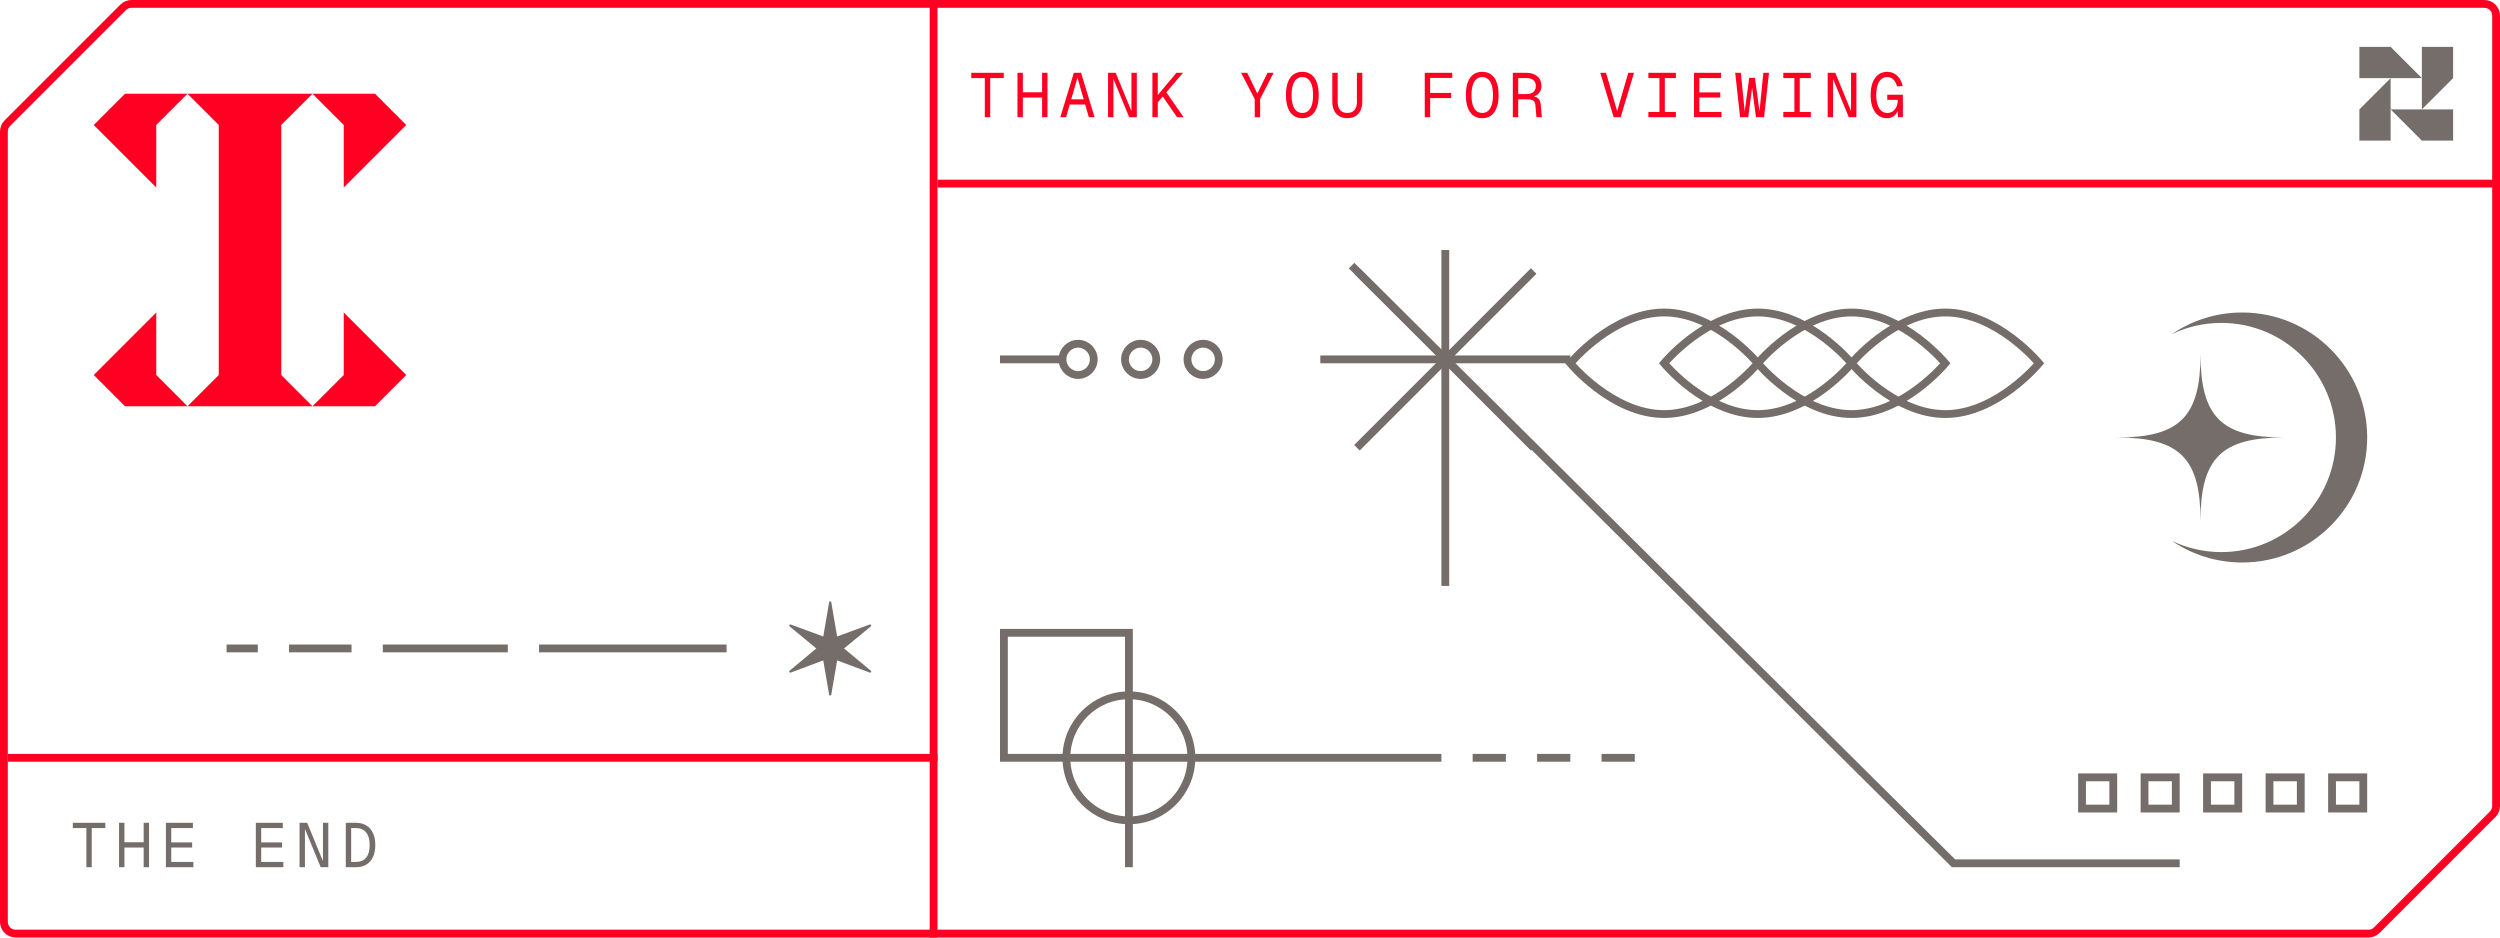<?xml version="1.0" encoding="UTF-8"?>
<svg xmlns="http://www.w3.org/2000/svg" width="320" height="120" viewBox="0 0 320 120" fill="none">
  <path d="M16.828 0.5H318C318.828 0.5 319.5 1.172 319.5 2V103.172C319.5 103.57 319.342 103.951 319.061 104.232L304.232 119.061C303.951 119.342 303.57 119.5 303.172 119.5H2C1.172 119.5 0.5 118.828 0.5 118V16.828C0.5 16.43 0.658 16.049 0.939 15.768L15.768 0.939C16.049 0.658 16.43 0.5 16.828 0.5Z" stroke="#FF0023"></path>
  <path d="M106.143 89L105.378 84.531L101.122 86.122L101 85.908L104.49 83L101 80.122L101.122 79.908L105.378 81.469L106.143 77H106.388L107.153 81.469L111.408 79.908L111.531 80.122L108.041 83L111.531 85.908L111.408 86.122L107.153 84.531L106.388 89H106.143Z" fill="#746D69"></path>
  <path d="M225 46.5C225 46.5 219.627 53 213 53C206.373 53 201 46.5 201 46.5C201 46.5 206.373 40 213 40C219.627 40 225 46.5 225 46.5Z" stroke="#746D69" stroke-miterlimit="10"></path>
  <path d="M237 46.5C237 46.5 231.627 53 225 53C218.373 53 213 46.5 213 46.5C213 46.5 218.373 40 225 40C231.627 40 237 46.5 237 46.5Z" stroke="#746D69" stroke-miterlimit="10"></path>
  <path d="M249 46.5C249 46.5 243.627 53 237 53C230.373 53 225 46.5 225 46.5C225 46.5 230.373 40 237 40C243.627 40 249 46.5 249 46.5Z" stroke="#746D69" stroke-miterlimit="10"></path>
  <path d="M261 46.5C261 46.5 255.627 53 249 53C242.373 53 237 46.5 237 46.5C237 46.5 242.373 40 249 40C255.627 40 261 46.5 261 46.5Z" stroke="#746D69" stroke-miterlimit="10"></path>
  <path d="M128.5 81V97H144.5V81H128.5Z" stroke="#746D69" stroke-miterlimit="10"></path>
  <path d="M144.5 97L184.5 97" stroke="#746D69" stroke-miterlimit="10"></path>
  <path d="M144.5 97V111" stroke="#746D69" stroke-miterlimit="10"></path>
  <path d="M209.25 97H205" stroke="#746D69" stroke-miterlimit="10"></path>
  <path d="M201 97H196.75" stroke="#746D69" stroke-miterlimit="10"></path>
  <path d="M192.75 97H188.5" stroke="#746D69" stroke-miterlimit="10"></path>
  <path d="M144.5 105C148.918 105 152.5 101.418 152.5 97C152.5 92.582 148.918 89 144.5 89C140.082 89 136.5 92.582 136.5 97C136.5 101.418 140.082 105 144.5 105Z" stroke="#746D69" stroke-miterlimit="10"></path>
  <path d="M146 48C147.105 48 148 47.105 148 46C148 44.895 147.105 44 146 44C144.895 44 144 44.895 144 46C144 47.105 144.895 48 146 48Z" stroke="#746D69" stroke-miterlimit="10"></path>
  <path d="M154 48C155.105 48 156 47.105 156 46C156 44.895 155.105 44 154 44C152.895 44 152 44.895 152 46C152 47.105 152.895 48 154 48Z" stroke="#746D69" stroke-miterlimit="10"></path>
  <path d="M128 46H136" stroke="#746D69" stroke-miterlimit="10"></path>
  <path d="M138 48C139.105 48 140 47.105 140 46C140 44.895 139.105 44 138 44C136.895 44 136 44.895 136 46C136 47.105 136.895 48 138 48Z" stroke="#746D69" stroke-miterlimit="10"></path>
  <path d="M201 46H169" stroke="#746D69" stroke-miterlimit="10"></path>
  <path d="M185 75V32" stroke="#746D69" stroke-miterlimit="10"></path>
  <path d="M196.314 57.314L173.687 34.687" stroke="#746D69" stroke-miterlimit="10"></path>
  <path d="M173.687 57.314L196.314 34.687" stroke="#746D69" stroke-miterlimit="10"></path>
  <path d="M279 110.5H258.451H250.05L173 34" stroke="#746D69" stroke-miterlimit="10"></path>
  <path d="M302.5 103.5L302.5 99.499L298.5 99.499L298.5 103.499L302.5 103.5Z" stroke="#746D69" stroke-miterlimit="10"></path>
  <path d="M294.5 103.5L294.5 99.499L290.5 99.499L290.5 103.499L294.5 103.5Z" stroke="#746D69" stroke-miterlimit="10"></path>
  <path d="M286.5 103.5L286.5 99.499L282.5 99.499L282.5 103.499L286.5 103.5Z" stroke="#746D69" stroke-miterlimit="10"></path>
  <path d="M278.5 103.5L278.5 99.499L274.5 99.499L274.5 103.499L278.5 103.5Z" stroke="#746D69" stroke-miterlimit="10"></path>
  <path d="M270.5 103.5L270.5 99.499L266.5 99.499L266.5 103.499L270.5 103.5Z" stroke="#746D69" stroke-miterlimit="10"></path>
  <path d="M287 40C295.837 40 303 47.163 303 56C303 64.837 295.837 72 287 72C283.668 72 280.574 70.981 278.013 69.238C279.927 70.154 282.07 70.667 284.333 70.667C292.433 70.667 299 64.1 299 56C299 47.9 292.433 41.333 284.333 41.333C282.07 41.333 279.926 41.845 278.013 42.761C280.574 41.018 283.668 40 287 40ZM281.667 45.333C281.667 53.333 284.333 56 292.333 56C284.333 56 281.667 58.667 281.667 66.667C281.667 58.667 279 56 271 56C279 56 281.667 53.333 281.667 45.333Z" fill="#746D69"></path>
  <path d="M119.5 0V120" stroke="#FF0023" stroke-miterlimit="10"></path>
  <path d="M11.056 111V105.992H9.32V105.32H13.48V105.992H11.744V111H11.056ZM15.237 111V105.32H15.925V108.08L15.573 107.808H18.741L18.389 108.08V105.32H19.077V111H18.389V108.208L18.741 108.48H15.573L15.925 108.208V111H15.237ZM21.234 111V105.32H24.69V105.992H21.922V107.824H24.594V108.48H21.922V110.328H24.754V111H21.234ZM32.748 111V105.32H36.203V105.992H33.435V107.824H36.108V108.48H33.435V110.328H36.267V111H32.748ZM38.344 111V105.32H39.32L41.336 110.216V105.32H42.024V111H41.048L39.032 106.104V111H38.344ZM44.261 111V105.32H45.605C46.096 105.32 46.523 105.432 46.885 105.656C47.253 105.875 47.536 106.197 47.733 106.624C47.936 107.045 48.037 107.56 48.037 108.168C48.037 108.776 47.936 109.291 47.733 109.712C47.536 110.133 47.253 110.453 46.885 110.672C46.523 110.891 46.096 111 45.605 111H44.261ZM44.949 110.328H45.565C46.12 110.328 46.549 110.149 46.853 109.792C47.163 109.429 47.317 108.888 47.317 108.168C47.317 107.448 47.163 106.907 46.853 106.544C46.549 106.176 46.12 105.992 45.565 105.992H44.949V110.328Z" fill="#746D69"></path>
  <path d="M1 97H120" stroke="#FF0023" stroke-miterlimit="10"></path>
  <path d="M120 23.5H320" stroke="#FF0023" stroke-miterlimit="10"></path>
  <path d="M20 48L24 52H16L12 48L20 40V48ZM40 52H24L28 48V16L24 12H40L36 16V48L40 52ZM52 48L48 52H40L44 48V40L52 48ZM20 16V24L12 16L16 12H24L20 16ZM52 16L44 24V16L40 12H48L52 16Z" fill="#FF0023"></path>
  <path d="M126.056 15V9.992H124.32V9.32H128.48V9.992H126.744V15H126.056ZM130.237 15V9.32H130.925V12.08L130.573 11.808H133.741L133.389 12.08V9.32H134.077V15H133.389V12.208L133.741 12.48H130.573L130.925 12.208V15H130.237ZM135.722 15L137.45 9.32H138.378L140.106 15H139.37L137.914 9.944L136.458 15H135.722ZM136.594 13.384L136.834 12.712H138.994L139.234 13.384H136.594ZM141.831 15V9.32H142.807L144.823 14.216V9.32H145.511V15H144.535L142.519 10.104V15H141.831ZM148.116 13.192V12.264L150.58 9.32H151.428L148.116 13.192ZM147.508 15V9.32H148.196V15H147.508ZM150.66 15L148.676 12.12L149.156 11.624L151.508 15H150.66ZM160.605 15V12.68L158.861 9.32H159.645L160.941 11.976L162.237 9.32H163.021L161.293 12.68V15H160.605ZM166.698 15.128C166.25 15.128 165.869 15.013 165.554 14.784C165.245 14.555 165.007 14.219 164.842 13.776C164.682 13.333 164.602 12.797 164.602 12.168C164.602 11.528 164.682 10.987 164.842 10.544C165.007 10.101 165.245 9.765 165.554 9.536C165.869 9.307 166.25 9.192 166.698 9.192C167.146 9.192 167.525 9.307 167.834 9.536C168.149 9.765 168.386 10.101 168.546 10.544C168.711 10.987 168.794 11.528 168.794 12.168C168.794 12.797 168.711 13.333 168.546 13.776C168.386 14.219 168.149 14.555 167.834 14.784C167.525 15.013 167.146 15.128 166.698 15.128ZM166.698 14.456C166.991 14.456 167.239 14.371 167.442 14.2C167.65 14.024 167.807 13.765 167.914 13.424C168.021 13.083 168.074 12.664 168.074 12.168C168.074 11.672 168.021 11.253 167.914 10.912C167.807 10.565 167.65 10.304 167.442 10.128C167.239 9.952 166.991 9.864 166.698 9.864C166.405 9.864 166.154 9.952 165.946 10.128C165.743 10.304 165.589 10.565 165.482 10.912C165.375 11.253 165.322 11.672 165.322 12.168C165.322 12.664 165.375 13.083 165.482 13.424C165.589 13.765 165.743 14.024 165.946 14.2C166.154 14.371 166.405 14.456 166.698 14.456ZM172.455 15.128C171.858 15.128 171.388 14.939 171.047 14.56C170.706 14.181 170.535 13.667 170.535 13.016V9.32H171.223V13.016C171.223 13.485 171.327 13.843 171.535 14.088C171.748 14.333 172.055 14.456 172.455 14.456C172.855 14.456 173.159 14.333 173.367 14.088C173.58 13.843 173.687 13.485 173.687 13.016V9.32H174.375V13.016C174.375 13.667 174.204 14.181 173.863 14.56C173.522 14.939 173.052 15.128 172.455 15.128ZM182.369 15V9.32H185.889V9.976H182.705L183.057 9.64V12.248L182.705 11.896H185.745V12.552H182.705L183.057 12.2V15H182.369ZM189.726 15.128C189.278 15.128 188.896 15.013 188.582 14.784C188.272 14.555 188.035 14.219 187.87 13.776C187.71 13.333 187.63 12.797 187.63 12.168C187.63 11.528 187.71 10.987 187.87 10.544C188.035 10.101 188.272 9.765 188.582 9.536C188.896 9.307 189.278 9.192 189.726 9.192C190.174 9.192 190.552 9.307 190.862 9.536C191.176 9.765 191.414 10.101 191.574 10.544C191.739 10.987 191.822 11.528 191.822 12.168C191.822 12.797 191.739 13.333 191.574 13.776C191.414 14.219 191.176 14.555 190.862 14.784C190.552 15.013 190.174 15.128 189.726 15.128ZM189.726 14.456C190.019 14.456 190.267 14.371 190.47 14.2C190.678 14.024 190.835 13.765 190.942 13.424C191.048 13.083 191.102 12.664 191.102 12.168C191.102 11.672 191.048 11.253 190.942 10.912C190.835 10.565 190.678 10.304 190.47 10.128C190.267 9.952 190.019 9.864 189.726 9.864C189.432 9.864 189.182 9.952 188.974 10.128C188.771 10.304 188.616 10.565 188.51 10.912C188.403 11.253 188.35 11.672 188.35 12.168C188.35 12.664 188.403 13.083 188.51 13.424C188.616 13.765 188.771 14.024 188.974 14.2C189.182 14.371 189.432 14.456 189.726 14.456ZM193.642 15V9.32H195.37C195.968 9.32 196.44 9.472 196.786 9.776C197.133 10.075 197.306 10.488 197.306 11.016C197.306 11.283 197.245 11.52 197.122 11.728C197 11.931 196.842 12.091 196.65 12.208C196.458 12.325 196.261 12.392 196.058 12.408L196.026 12.312C196.405 12.333 196.688 12.424 196.874 12.584C197.066 12.744 197.178 13.005 197.21 13.368L197.354 15H196.666L196.53 13.456C196.514 13.28 196.472 13.139 196.402 13.032C196.338 12.92 196.234 12.84 196.09 12.792C195.952 12.739 195.76 12.712 195.514 12.712H194.33V15H193.642ZM194.33 12.04H195.37C195.765 12.04 196.066 11.952 196.274 11.776C196.482 11.595 196.586 11.341 196.586 11.016C196.586 10.685 196.482 10.432 196.274 10.256C196.066 10.08 195.765 9.992 195.37 9.992H194.33V12.04ZM206.548 15L204.836 9.32H205.572L207.092 14.552H206.9L208.42 9.32H209.156L207.444 15H206.548ZM210.993 15V14.328H212.409V9.992H210.993V9.32H214.513V9.992H213.097V14.328H214.513V15H210.993ZM216.83 15V9.32H220.286V9.992H217.518V11.824H220.19V12.48H217.518V14.328H220.35V15H216.83ZM222.731 15L222.107 9.32H222.827L223.355 14.6H223.275L223.899 9.96H224.635L225.259 14.6H225.179L225.707 9.32H226.427L225.803 15H224.763L224.171 10.52H224.363L223.771 15H222.731ZM228.264 15V14.328H229.68V9.992H228.264V9.32H231.784V9.992H230.368V14.328H231.784V15H228.264ZM233.941 15V9.32H234.917L236.933 14.216V9.32H237.621V15H236.645L234.629 10.104V15H233.941ZM241.521 15.128C241.121 15.128 240.764 15.019 240.449 14.8C240.14 14.576 239.895 14.245 239.713 13.808C239.532 13.365 239.441 12.819 239.441 12.168C239.441 11.555 239.524 11.027 239.689 10.584C239.86 10.141 240.103 9.8 240.417 9.56C240.732 9.315 241.111 9.192 241.553 9.192C241.9 9.192 242.207 9.269 242.473 9.424C242.745 9.579 242.972 9.795 243.153 10.072C243.335 10.344 243.465 10.659 243.545 11.016L242.825 11.064C242.735 10.712 242.583 10.424 242.369 10.2C242.161 9.976 241.889 9.864 241.553 9.864C241.26 9.864 241.009 9.955 240.801 10.136C240.593 10.312 240.433 10.573 240.321 10.92C240.215 11.261 240.161 11.677 240.161 12.168C240.161 12.653 240.217 13.067 240.329 13.408C240.441 13.749 240.601 14.011 240.809 14.192C241.023 14.368 241.281 14.456 241.585 14.456C241.857 14.456 242.089 14.387 242.281 14.248C242.479 14.104 242.633 13.907 242.745 13.656C242.857 13.4 242.919 13.109 242.929 12.784H241.569V12.128H243.569V15H242.929L242.897 13.656L243.089 13.72C243.015 13.992 242.911 14.235 242.777 14.448C242.649 14.661 242.481 14.829 242.273 14.952C242.071 15.069 241.82 15.128 241.521 15.128Z" fill="#FF0023"></path>
  <path d="M310 10H302V6H306L310 10Z" fill="#746D69"></path>
  <path d="M306 18H302V14L306 10V18Z" fill="#746D69"></path>
  <path d="M314 10L310 14V6H314V10Z" fill="#746D69"></path>
  <path d="M314 18H310L306 14H314V18Z" fill="#746D69"></path>
  <path d="M65 83H49" stroke="#746D69" stroke-miterlimit="10"></path>
  <path d="M93 83H69" stroke="#746D69" stroke-miterlimit="10"></path>
  <path d="M45 83L37 83" stroke="#746D69" stroke-miterlimit="10"></path>
  <path d="M33 83L29 83" stroke="#746D69" stroke-miterlimit="10"></path>
</svg>
